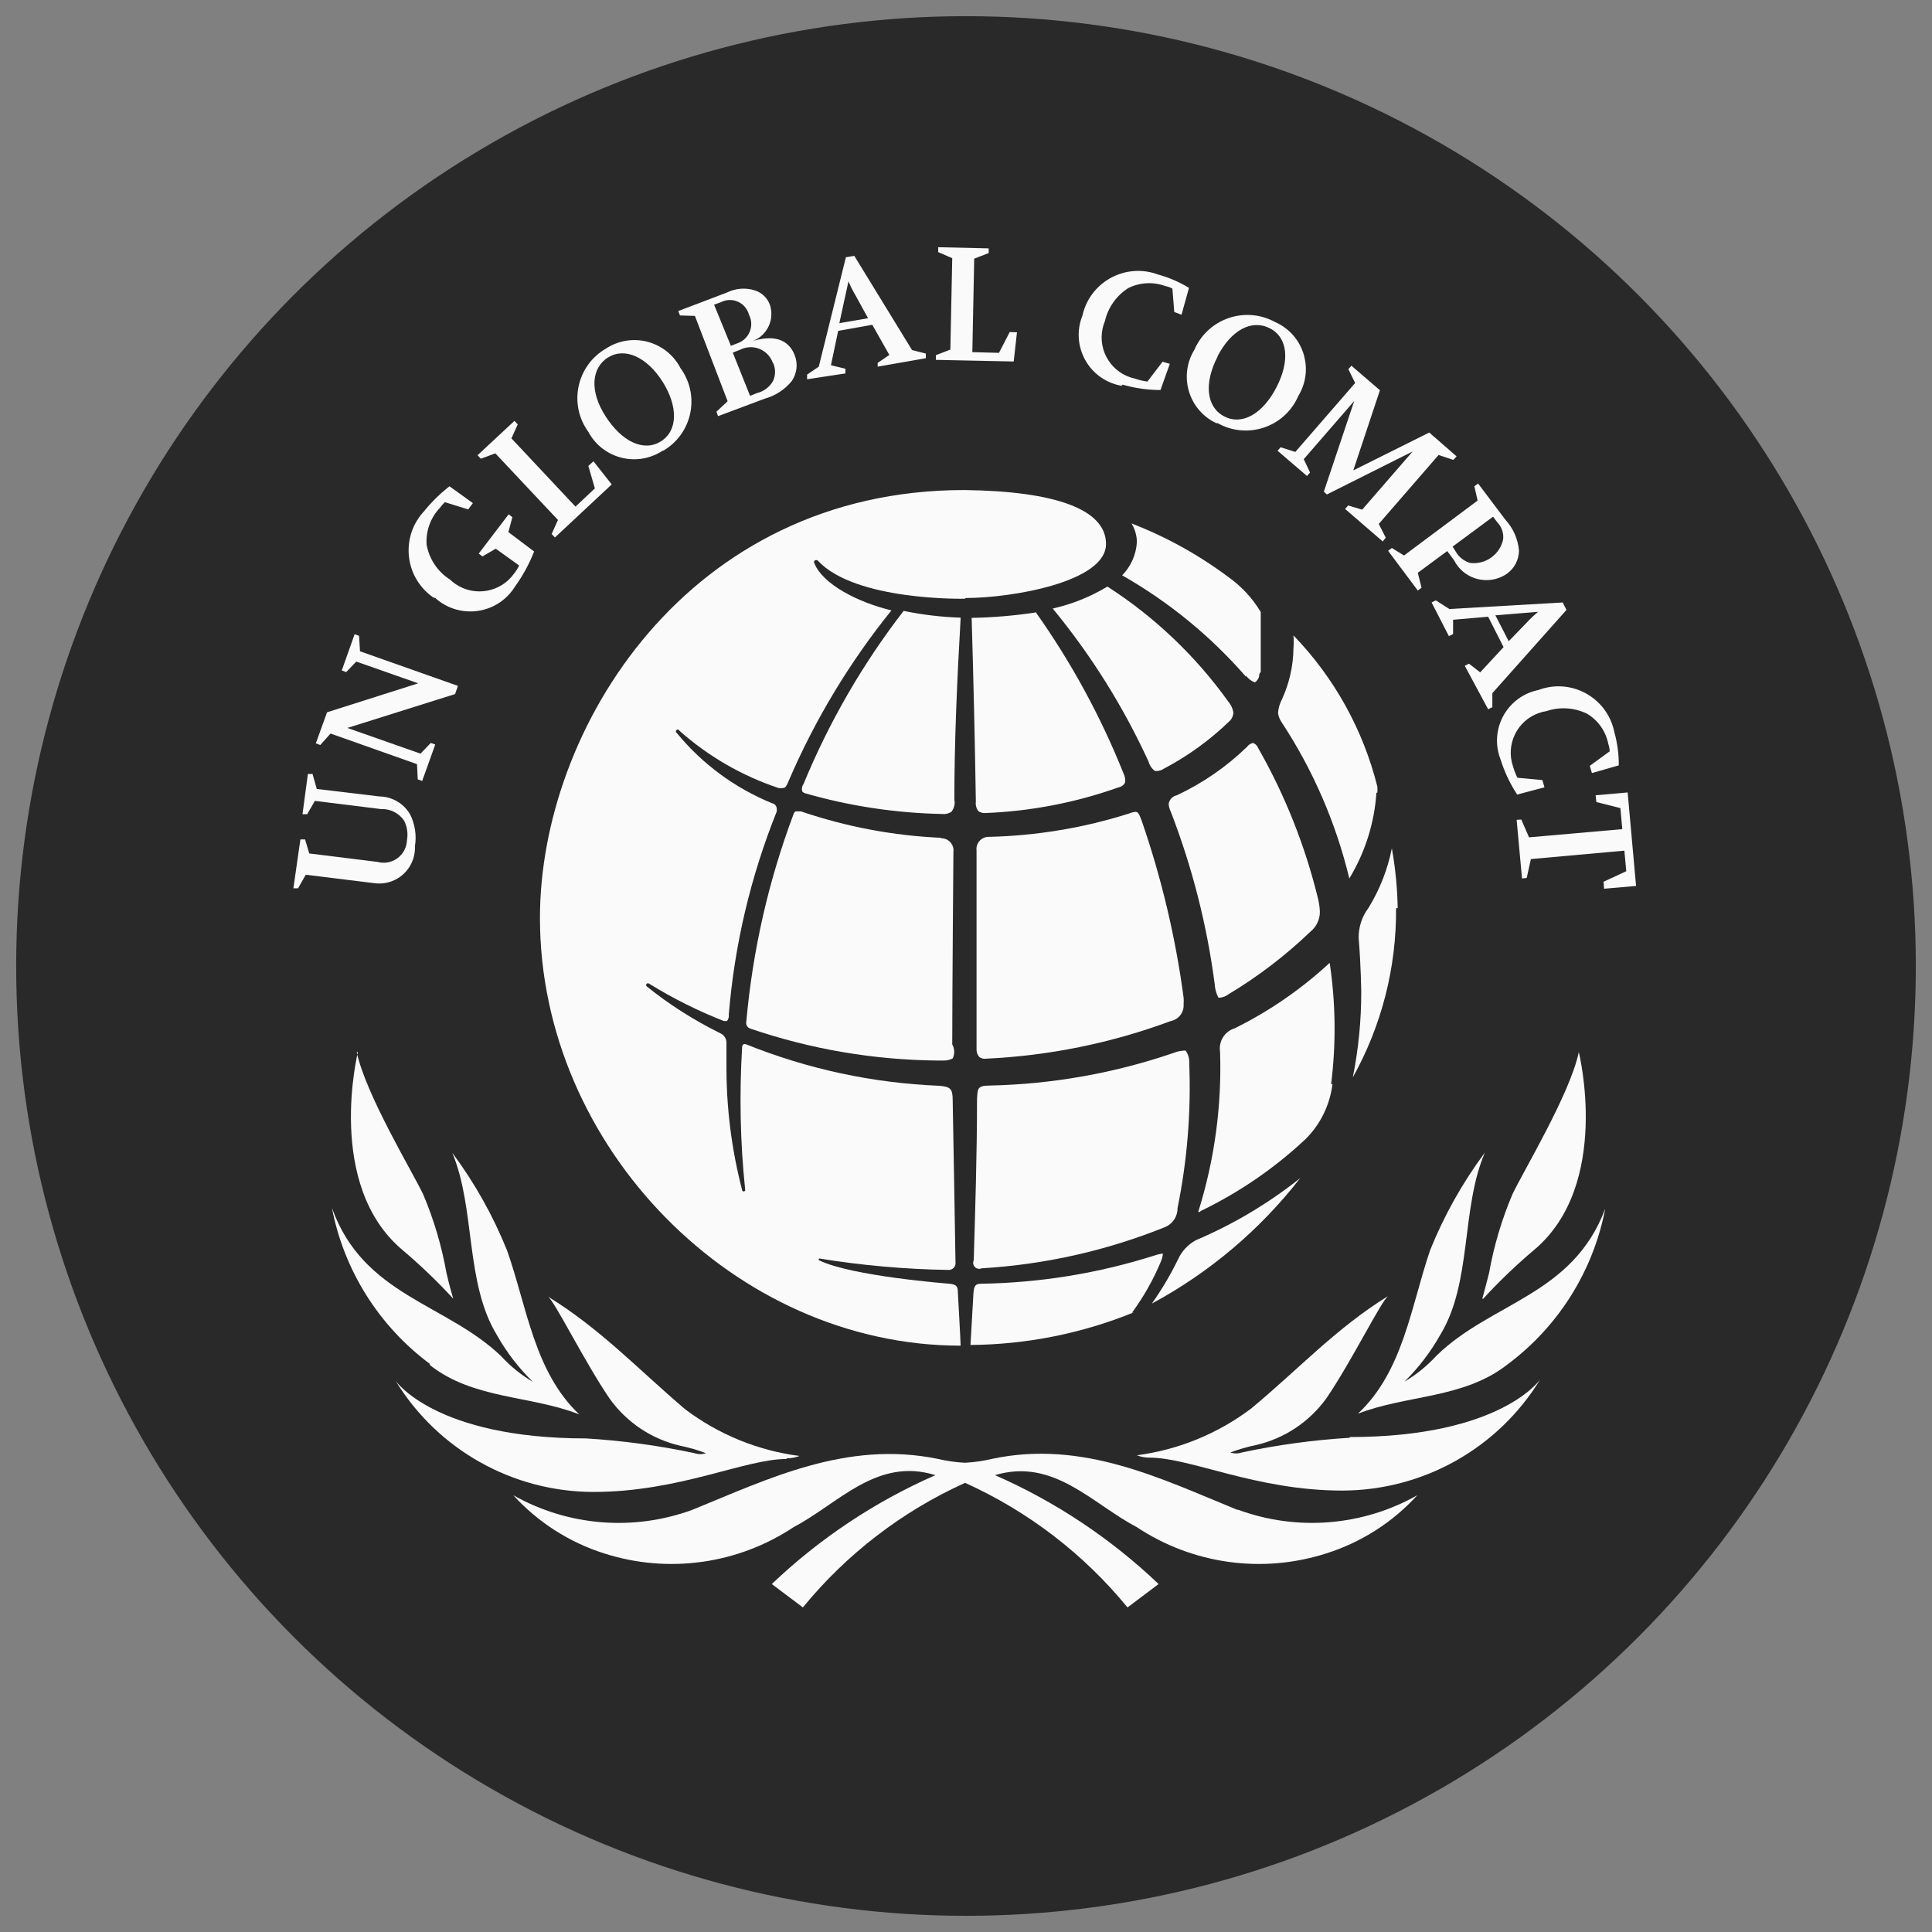 <?xml version="1.0" encoding="UTF-8"?>
<svg xmlns="http://www.w3.org/2000/svg" id="a" viewBox="0 0 500 500">
  <rect x="0" y="0" width="500" height="500" fill="#808080" stroke="none"/>
  <defs>
    <style>.b{fill:#fafafa;}.c{fill:#292929;}</style>
  </defs>
  <circle class="c" cx="250" cy="250" r="245.814"></circle>
  <g>
    <path class="b" d="M356.459,205.149c.036-.524,.036-1.049,0-1.573-3.677-14.725-11.166-28.222-21.714-39.134,.086,1.148,.086,2.3,0,3.448-.073,4.513-1.082,8.962-2.964,13.065-.574,1.089-.924,2.282-1.028,3.508,.102,.868,.413,1.699,.907,2.419,8.141,12.373,14.076,26.064,17.541,40.465,4.086-6.729,6.493-14.343,7.016-22.198m-19.718,99.74c-8.242,6.563-17.337,11.975-27.037,16.089-2.028,1.113-3.641,2.853-4.597,4.96-1.94,3.99-4.206,7.814-6.774,11.432,14.923-8.037,28.004-19.099,38.408-32.48m7.984-24.255c1.321-10.451,1.199-21.034-.363-31.452-7.331,6.794-15.601,12.498-24.557,16.936-2.602,.783-4.228,3.364-3.811,6.048,.468,13.945-1.413,27.869-5.565,41.19,0,0-.302,.786,.665,0,9.898-4.789,19.014-11.05,27.037-18.569,3.858-3.84,6.309-8.869,6.956-14.274M186.617,78.191c2.504-1.267,5.561-.264,6.827,2.24,.156,.308,.28,.632,.371,.966,1.357,2.57,.373,5.753-2.198,7.11-.246,.13-.502,.24-.766,.33l-1.694,.665-4.355-10.645,1.815-.665Zm13.428,15.666c.719,1.512,.719,3.267,0,4.778-.892,1.547-2.378,2.662-4.113,3.085l-1.815,.726-4.476-11.19,1.875-.726c2.968-1.533,6.617-.37,8.15,2.597,.122,.236,.228,.479,.318,.729m-20.142-12.097l8.468,22.077-2.903,2.722,.423,1.149,12.097-4.536c2.763-.759,5.217-2.367,7.016-4.597,1.321-1.964,1.592-4.451,.726-6.653-1.633-4.234-5.686-5.444-11.492-3.448,3.985-1.129,6.301-5.276,5.171-9.261-.028-.099-.058-.198-.09-.296-.631-1.788-2.064-3.176-3.871-3.75-2.397-.776-5.004-.581-7.258,.544l-12.581,4.778,.423,1.149,3.871,.121Zm135.245,10.464c3.508-6.774,8.831-9.678,13.549-7.258,4.718,2.419,5.202,8.528,1.694,15.303-3.508,6.774-8.831,9.919-13.488,7.5-4.657-2.419-5.323-8.589-1.694-15.545m0,17.299c7.138,4.005,16.17,1.465,20.175-5.673,.256-.455,.487-.924,.693-1.404,3.82-6.279,1.827-14.465-4.452-18.284-.513-.312-1.046-.589-1.597-.829-7.245-3.949-16.319-1.278-20.268,5.967-.218,.401-.418,.811-.599,1.231-3.838,6.267-1.87,14.459,4.397,18.298,.416,.255,.847,.487,1.288,.695m-51.594-23.529l-1.875-.06-2.782,5.383-6.895-.181,.484-24.194,3.75-1.452v-1.21l-13.065-.302v1.27l3.629,1.573-.484,23.65-3.75,1.452v1.21l20.142,.423,.847-7.561Zm29.759,253.735c3.057-4.152,5.596-8.661,7.561-13.428,.211-.503,.354-1.032,.423-1.573v-.302c-.722,.078-1.433,.24-2.117,.484-14.523,4.614-29.643,7.08-44.88,7.319-1.452,0-1.815,.484-1.996,2.238l-.786,13.609c14.523-.109,28.892-2.983,42.34-8.468m-2.964-240.065c2.991,.861,6.082,1.329,9.194,1.391h.605l2.419-6.774-1.875-.544-3.932,5.141c-1.11-.163-2.204-.426-3.266-.786-5.876-1.276-9.604-7.074-8.328-12.95,.139-.639,.335-1.265,.586-1.869,.81-3.546,2.983-6.631,6.048-8.589,2.975-1.488,6.432-1.685,9.557-.544,.656,.124,1.288,.348,1.875,.665l.484,6.048,1.875,.726,1.935-6.956c-2.488-1.516-5.175-2.676-7.984-3.448-7.631-2.863-16.139,1.003-19.002,8.634-.246,.655-.445,1.328-.595,2.011-2.744,6.854,.587,14.634,7.441,17.378,.877,.351,1.789,.609,2.721,.767m-70.707-27.037c.504,1.208,1.09,2.38,1.754,3.508l3.327,6.048-7.44,1.27,2.359-10.827Zm-.786,23.831v-1.21l-3.75-.907,1.875-8.891,8.831-1.573,4.415,7.803-3.024,2.057v.968l12.46-2.178v-1.21l-3.569-.907-14.94-24.375-2.178,.363-7.016,28.307-3.024,2.057v1.21l9.92-1.512Zm116.434,20.323l-3.811-1.21-.786,.907,7.621,6.532,.786-.907-1.633-3.448,13.065-15.061-7.863,23.468,.786,.726,22.198-11.129-13.065,15.061-3.629-1.089-.786,.907,9.738,8.407,.786-.968-1.815-3.569,15.484-17.843,3.811,1.27,.847-.907-7.077-6.17-19.658,9.799,6.895-20.746-7.379-6.351-.786,.907,1.754,3.569-15.484,17.843Zm26.492,118.067c-.088-5.194-.593-10.372-1.512-15.484-1.087,5.459-3.135,10.681-6.048,15.424-1.695,2.244-2.589,4.991-2.54,7.803,.605,7.379,.665,13.972,.665,13.972,.009,7.413-.721,14.809-2.178,22.077,7.46-13.381,11.316-28.471,11.19-43.791m22.561,101.07c4.122-4.49,8.526-8.713,13.186-12.641,20.081-16.875,11.553-51.17,11.553-51.17-2.298,10.827-14.274,30.666-17.178,36.775-2.774,6.546-4.803,13.384-6.048,20.384-.907,3.629-1.754,6.653-1.754,6.653m14.456-177.766c-1.006,.823-1.955,1.712-2.843,2.661l-4.778,4.96-3.448-6.714,11.069-.907Zm-26.492-2.964l-1.089,.544,4.476,8.71,1.089-.544v-3.69l9.073-.786,3.992,7.863-6.048,6.532-2.903-2.238-1.089,.544,6.048,11.25,1.089-.544v-3.629l19.174-21.533-.968-1.935-29.335,1.694-3.508-2.238Zm14.819-21.654l1.149,1.512c1.119,1.181,1.652,2.801,1.452,4.415-.872,3.904-4.555,6.517-8.528,6.048-1.588-.462-2.934-1.525-3.75-2.964l-.786-1.27,10.464-7.742Zm-23.045,10.04l-3.145-1.935-.968,.726,7.682,10.283,.968-.726-.968-3.871,7.621-5.625,1.754,2.359c2.325,4.626,7.961,6.491,12.587,4.166,.353-.177,.694-.377,1.022-.598,1.988-1.376,3.183-3.631,3.206-6.048-.266-3.003-1.521-5.832-3.569-8.044l-7.016-9.315-.968,.726,.847,3.69-19.053,14.214Zm34.96,34.779c-7.255,1.366-12.029,8.355-10.663,15.61,.163,.868,.412,1.717,.743,2.536,.92,2.94,2.221,5.746,3.871,8.347l.363,.605,7.077-1.875-.544-1.875-6.472-.605c-.442-.915-.806-1.866-1.089-2.843-2.009-5.667,.957-11.89,6.624-13.899,.638-.226,1.296-.392,1.965-.496,3.459-1.175,7.241-.935,10.524,.665,2.863,1.697,4.866,4.536,5.504,7.803,.217,.623,.34,1.276,.363,1.935l-5.141,3.75,.544,1.875,6.956-1.996c.017-2.902-.369-5.793-1.149-8.589-1.6-7.992-9.376-13.174-17.368-11.574-.695,.139-1.379,.328-2.047,.566m-151.394,28.67c0-15.484,.726-31.513,1.633-47.299-4.961-.156-9.899-.743-14.758-1.754-10.583,13.701-19.289,28.753-25.888,44.759-.414,.554-.548,1.269-.363,1.935,.171,.222,.402,.39,.665,.484,11.569,3.34,23.526,5.15,35.565,5.383,.854,.107,1.717-.108,2.419-.605,.621-.81,.903-1.829,.786-2.843l-.06-.06Zm-3.387,9.678c-12.36-.544-24.58-2.845-36.291-6.835h-1.149c-.363,0-.544,0-.907,1.028-6.402,17.14-10.47,35.063-12.097,53.287-.225,.839,.273,1.701,1.112,1.926l.037,.009c15.586,5.311,31.923,8.089,48.388,8.226h1.573c.799,.009,1.588-.178,2.298-.544,.554-1.157,.509-2.512-.121-3.629,0-13.67,.302-49.779,.302-49.779,.234-1.721-.972-3.306-2.693-3.54-.15-.02-.301-.03-.452-.029m10.403,111.293c16.344-.954,32.423-4.571,47.602-10.706,1.939-.852,3.178-2.782,3.145-4.899,2.506-12.314,3.521-24.884,3.024-37.44,.08-1.161-.24-2.313-.907-3.266-.257-.072-.529-.072-.786,0-.726,.052-1.44,.216-2.117,.484-15.429,5.311-31.59,8.188-47.904,8.528-3.266,0-3.024,.968-3.206,3.448,0,14.879-.484,28.972-.847,41.735-.375,.783-.045,1.722,.738,2.098,.415,.199,.897,.206,1.318,.019m60.969-70.042c1.019,.07,2.028-.231,2.843-.847,7.663-4.589,14.785-10.027,21.23-16.21,1.548-1.235,2.458-3.101,2.48-5.081-.041-1.266-.223-2.524-.544-3.75-3.323-13.556-8.514-26.584-15.424-38.71-.233-.613-.718-1.097-1.331-1.331-.632,.14-1.191,.506-1.573,1.028-5.31,5.154-11.443,9.385-18.145,12.52-1.129,.228-1.983,1.155-2.117,2.298,.06,.673,.244,1.33,.544,1.935,5.554,14.374,9.371,29.359,11.371,44.638,.065,1.226,.395,2.423,.968,3.508m-47.36-99.679c-5.468,.823-10.984,1.287-16.512,1.391,.484,16.089,.847,32.118,1.089,47.541-.119,.882,.121,1.776,.665,2.48,.53,.367,1.172,.538,1.815,.484,11.763-.46,23.387-2.703,34.477-6.653,.755-.125,1.394-.627,1.694-1.331,.063-.77-.083-1.544-.423-2.238-5.917-14.806-13.571-28.856-22.803-41.856"></path>
    <path class="b" d="M249.944,154.765c11.795,0,36.291-4.113,36.291-13.972,0-8.952-13.004-13.67-36.654-13.972-71.554,0-109.841,61.695-109.841,110.748,0,59.154,50.384,110.688,108.873,110.688,0-.968-.726-13.912-.726-13.912,0-1.452-.423-1.935-2.178-2.117,0,0-25.343-1.935-33.69-6.048-.363,0,0-.544,0-.484,11.063,1.8,22.242,2.79,33.448,2.964,.968,.039,1.784-.715,1.823-1.683,.003-.084,.001-.169-.008-.253,0-1.815-.726-41.977-.726-41.977,0-3.024-.605-3.508-3.508-3.75-17.123-.689-34.002-4.31-49.9-10.706-.246-.129-.54-.129-.786,0-.208,.207-.319,.493-.302,.786-.747,12.259-.484,24.559,.786,36.775,.067,.189-.032,.396-.22,.464-.046,.016-.094,.023-.143,.02-.198,.033-.385-.1-.418-.297-.004-.022-.005-.044-.005-.066-2.755-10.605-4.117-21.524-4.053-32.48v-5.504c.061-1.125-.593-2.167-1.633-2.601-6.752-3.329-13.121-7.386-18.992-12.097-.2-.177-.22-.482-.043-.683,.013-.015,.028-.029,.043-.043,.183-.122,.422-.122,.605,0,6.144,3.808,12.622,7.048,19.355,9.678h.786c.4-.467,.576-1.086,.484-1.694,1.477-18.023,5.657-35.721,12.399-52.501,.052-.3,.052-.607,0-.907-.091-.638-.577-1.148-1.21-1.27-9.587-3.907-18.049-10.144-24.617-18.145-.24-.117-.34-.407-.223-.647,.117-.24,.407-.34,.647-.223,.111,.054,.197,.149,.241,.265,7.459,6.622,16.183,11.663,25.646,14.819,.34,.06,.688,.06,1.028,0,.484,0,.847,0,1.573-1.815,6.81-15.866,15.765-30.722,26.613-44.154-8.77-2.117-17.722-6.774-19.9-12.097-.194-.226-.194-.56,0-.786,.246-.203,.601-.203,.847,0,9.738,10.524,38.045,9.859,38.045,9.859"></path>
    <path class="b" d="M272.445,157.487c9.946,12.077,18.282,25.394,24.799,39.618,.263,.964,.837,1.815,1.633,2.419,.834,.092,1.672-.123,2.359-.605,6.125-3.226,11.765-7.298,16.754-12.097,.728-.599,1.167-1.478,1.21-2.419-.168-1.054-.629-2.039-1.331-2.843-8.45-11.806-19.061-21.903-31.271-29.759-4.383,2.642-9.161,4.561-14.153,5.686m-18.992,116.071c.521,.384,1.177,.537,1.815,.423,16.315-.763,32.413-4.048,47.723-9.738,2.055-.394,3.487-2.268,3.327-4.355,.04-.564,.04-1.13,0-1.694-2.078-15.565-5.705-30.883-10.827-45.727-.726-1.996-1.028-2.359-1.633-2.359-.563,.054-1.114,.197-1.633,.423-11.749,3.726-23.968,5.762-36.291,6.048-1.736-.049-3.184,1.318-3.233,3.055-.005,.172,.004,.344,.028,.514v51.231c-.049,.661,.121,1.32,.484,1.875m69.255-98.409c.564,.811,1.368,1.424,2.298,1.754,.533-.356,.92-.893,1.089-1.512,0-.363,0-.786,.423-1.149v-15.545c-2.136-3.58-5-6.671-8.407-9.073-7.674-5.741-16.099-10.402-25.041-13.851,.902,1.453,1.383,3.128,1.391,4.839-.183,3.231-1.538,6.285-3.811,8.589,12.09,6.879,22.929,15.754,32.057,26.25m-118.793,202.262c1.097,.001,2.184-.204,3.206-.605-10.741-1.4-20.933-5.569-29.577-12.097-12.097-10.283-21.835-20.746-35.505-29.154,1.694,1.089,9.496,16.936,16.029,26.492,4.386,6.095,10.832,10.393,18.145,12.097,2.287,.463,4.532,1.11,6.714,1.935-.96,.332-2.004,.332-2.964,0-9.227-1.967-18.588-3.241-28.005-3.811-39.194,0-49.356-14.94-49.356-14.94,10.893,17.839,30.268,28.741,51.17,28.791,22.319,0,39.194-8.528,49.961-8.528M157.463,92.466c4.294-2.661,10.04,0,14.033,6.351,3.992,6.351,3.992,12.641-.484,15.424-4.476,2.782-10.101,0-14.274-6.472-4.173-6.472-3.75-12.52,.665-15.303m14.214,24.194c7.022-4.072,9.414-13.066,5.342-20.088-.265-.457-.554-.898-.866-1.324-3.422-6.579-11.53-9.139-18.109-5.716-.407,.212-.803,.444-1.186,.696-7.076,4.112-9.479,13.182-5.367,20.258,.255,.439,.532,.864,.831,1.275,3.496,6.54,11.632,9.007,18.172,5.511,.385-.206,.759-.43,1.122-.672m-78.933,155.689s-8.528,34.295,11.492,51.17c4.657,3.932,9.061,8.154,13.186,12.641,0,0-.907-2.964-1.754-6.653-1.242-7.001-3.271-13.838-6.048-20.384-2.903-6.048-14.879-25.888-17.178-36.775m15.061-53.287c.46-2.781,.037-5.637-1.21-8.165-1.634-2.88-4.673-4.676-7.984-4.718l-16.21-1.935-1.089-3.871h-1.21l-1.391,10.403h1.21l1.996-3.448,17.057,2.117c2.406-.118,4.699,1.029,6.048,3.024,.777,1.551,1.032,3.312,.726,5.02-.109,3.339-2.904,5.957-6.243,5.847-.487-.016-.97-.091-1.438-.222l-17.601-2.178-1.089-3.629h-1.21l-1.815,12.641h1.21l1.996-3.508,17.662,2.178c5.057,.743,9.758-2.754,10.501-7.811,.091-.618,.119-1.244,.084-1.867"></path>
    <path class="b" d="M111.252,353.277c11.25,8.891,26.009,7.803,38.65,12.762-11.674-11.069-13.488-27.763-18.69-42.461-3.622-8.977-8.378-17.454-14.153-25.222,6.048,14.577,3.266,33.63,11.553,47.178,2.509,4.458,5.646,8.532,9.315,12.097-3.059-1.794-5.832-4.037-8.226-6.653-14.335-13.73-35.626-15.605-43.791-38.347,3.107,16.143,12.149,30.537,25.343,40.343m238.13,19.113c-9.417,.57-18.778,1.843-28.005,3.811-.961,.327-2.003,.327-2.964,0,2.183-.822,4.428-1.469,6.714-1.935,7.313-1.704,13.76-6.002,18.145-12.097,6.532-9.557,14.335-25.464,16.029-26.492-13.67,8.468-23.166,18.932-35.505,29.154-8.648,6.521-18.838,10.689-29.577,12.097,1.02,.405,2.108,.61,3.206,.605,10.766,0,27.581,8.528,49.961,8.528,20.923-.029,40.327-10.933,51.231-28.791,0,0-10.101,14.94-49.356,14.94"></path>
    <path class="b" d="M320.168,390.717c-19.476-7.924-39.799-18.145-63.328-13.186-2.343,.559-4.732,.903-7.137,1.028-2.405-.124-4.795-.469-7.137-1.028-23.529-4.778-43.852,5.262-63.328,13.186-15.265,5.621-32.228,4.25-46.392-3.75,6.381,7.003,14.497,12.198,23.529,15.061,16.54,5.301,34.593,2.785,49.053-6.835,11.553-6.048,21.472-18.145,36.654-13.428-15.643,6.864-29.971,16.402-42.34,28.186l8.044,6.048c11.324-13.834,25.689-24.867,41.977-32.239,16.31,7.362,30.697,18.396,42.037,32.239l8.044-6.048c-12.366-11.786-26.694-21.325-42.34-28.186,15.182-4.536,25.101,7.379,36.654,13.428,14.461,9.62,32.514,12.136,49.053,6.835,9.055-2.85,17.193-8.046,23.589-15.061-14.166,7.992-31.126,9.363-46.392,3.75M88.449,173.515l1.149,.423,2.601-2.722,16.029,5.625-23.589,7.5-2.903,8.044,1.149,.423,2.661-2.964,22.38,7.923,.181,3.932,1.149,.423,3.387-9.436-1.149-.423-2.661,2.782-18.932-6.653,27.884-8.77,.726-2.117-25.343-8.952-.242-3.992-1.149-.423-3.327,9.375Zm39.739-56.191l16.21,17.238-1.633,3.629,.847,.907,14.698-13.73-4.718-5.988-1.331,1.21,1.694,5.807-5.02,4.718-16.573-17.662,1.633-3.629-.847-.907-9.557,8.891,.847,.907,3.75-1.391Zm-15.545,37.44c5.598,5.016,14.201,4.545,19.217-1.053,.548-.612,1.04-1.271,1.468-1.971,2-2.79,3.646-5.817,4.899-9.012l-6.653-5.02,1.028-3.871-.968-.726-7.742,10.162,.968,.726,3.448-1.996,6.048,4.355c-.324,.692-.73,1.341-1.21,1.935-3.448,5.007-10.303,6.271-15.31,2.822-.491-.338-.954-.716-1.384-1.129-3.203-2.038-5.399-5.332-6.048-9.073-.221-3.507,1.029-6.947,3.448-9.496,.38-.52,.805-1.006,1.27-1.452l6.048,1.875,1.21-1.633-6.048-4.355-.544,.423c-2.233,1.787-4.262,3.815-6.048,6.048-5.587,5.98-5.269,15.357,.711,20.945,.535,.5,1.106,.959,1.708,1.374m259.541,196.274c-2.402,2.608-5.174,4.849-8.226,6.653,3.636-3.579,6.752-7.651,9.254-12.097,8.286-13.549,5.323-32.601,11.553-47.178-5.778,7.767-10.535,16.244-14.153,25.222-5.02,14.698-6.956,31.331-18.69,42.34,12.641-4.899,27.4-3.871,38.65-12.702,13.199-9.802,22.242-24.198,25.343-40.343-8.407,22.44-29.456,24.194-43.61,37.985m41.13-144.983l.181,1.754,6.23,1.573,.484,5.444-24.134,2.117-1.996-4.597-1.21,.06,1.391,15.182,1.21-.121,1.089-4.899,24.194-2.178,.484,5.323-5.867,2.722,.121,1.815,8.286-.726-2.178-24.194-8.286,.726Z"></path>
  </g>
</svg>
